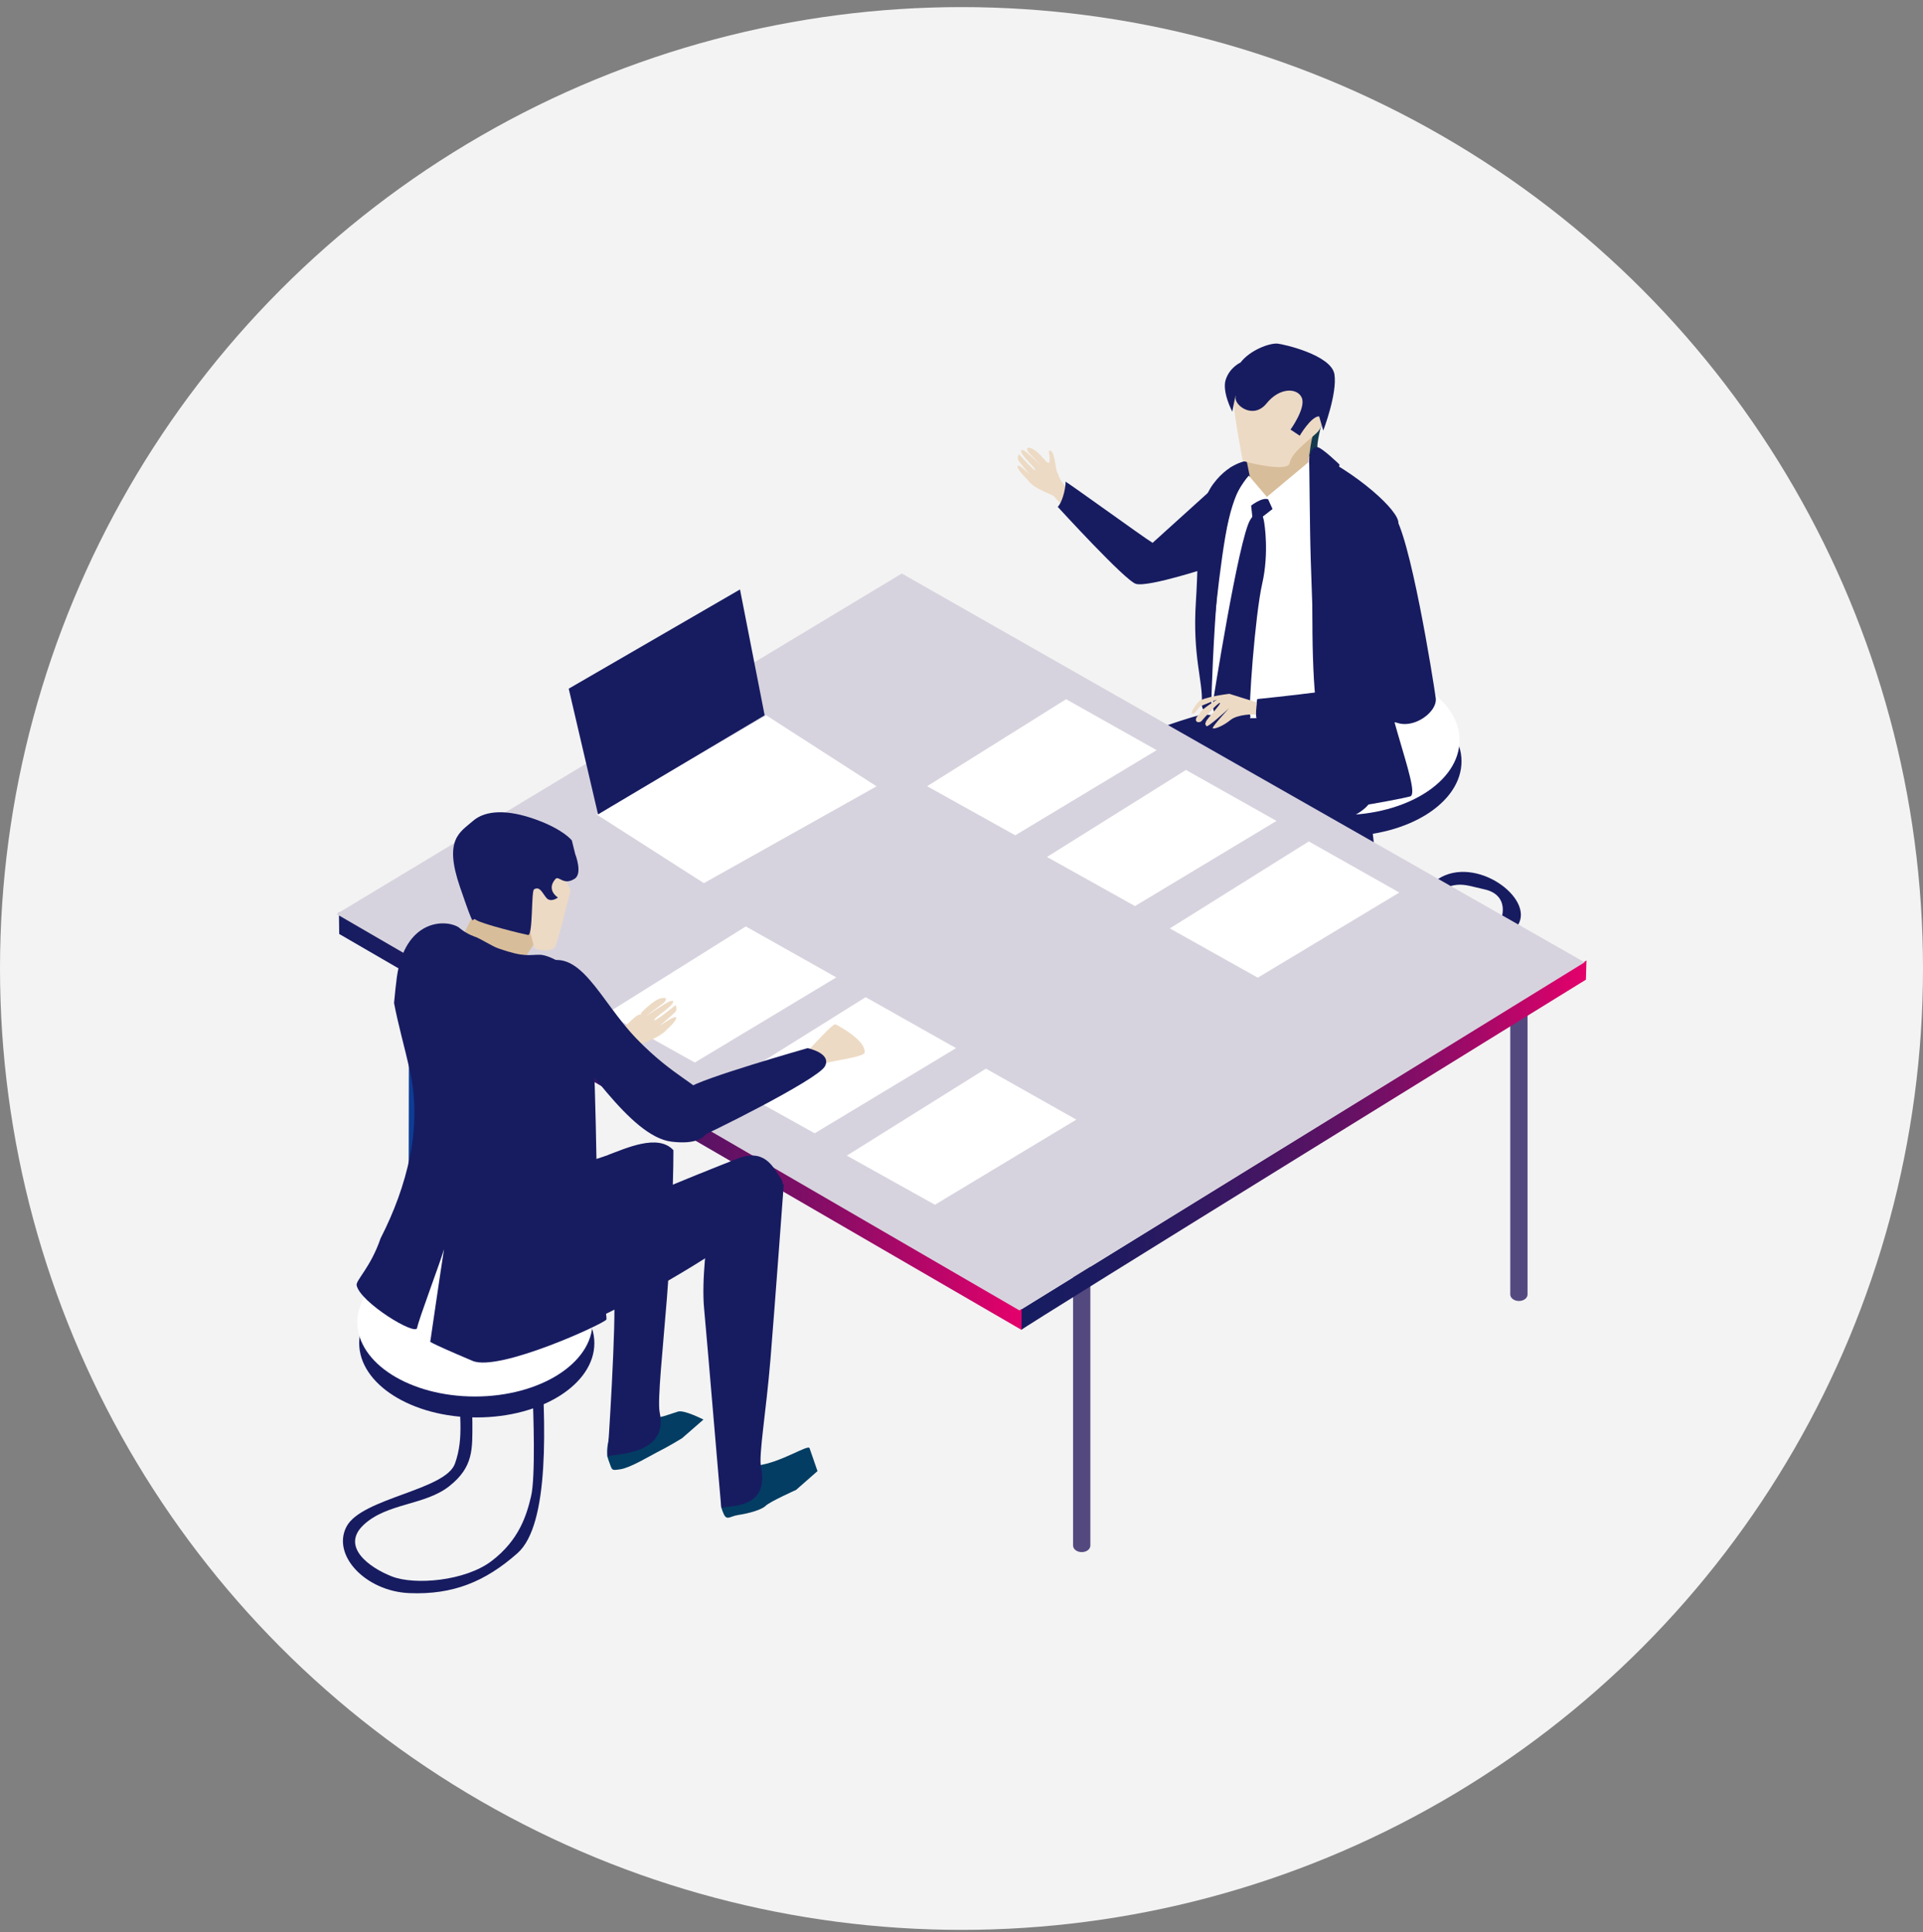 <svg width="200" height="201" viewBox="0 0 200 201" fill="none" xmlns="http://www.w3.org/2000/svg">
<rect x="0" y="0" width="200" height="201" fill="#808080" stroke="none"/>
<circle cx="100" cy="100.739" r="100" fill="#F3F3F3"/>
<g clip-path="url(#clip0_1667_23247)">
<path d="M132.319 75.499C132.319 75.499 133.144 92.824 134.824 97.578C136.489 102.331 145.668 93.95 149.558 91.432C153.448 88.915 159.563 93.387 157.898 96.186C156.233 98.97 147.893 104.004 145.388 104.004C142.884 104.004 140.394 81.659 140.659 77.468C140.939 73.278 141.705 77.276 141.705 77.276C141.705 77.276 143.753 95.949 144.431 99.517C145.109 103.086 145.934 102.538 147.024 102.405C148.114 102.272 154.406 98.155 155.496 96.778C156.586 95.401 156.866 93.061 154.406 92.513C151.945 91.965 151.4 91.417 148.129 93.609C144.843 95.801 141.705 98.555 139.524 99.236C137.329 99.932 135.148 101.709 133.38 96.896C131.597 92.099 131.332 76.032 131.332 76.032L132.349 75.499H132.319Z" fill="#171C61"/>
<path d="M152.004 79.186C152.004 83.495 146.493 86.975 139.671 86.975C132.849 86.975 127.339 83.495 127.339 79.186C127.339 74.877 132.864 71.397 139.671 71.397C146.479 71.397 152.004 74.877 152.004 79.186Z" fill="#171C61"/>
<path d="M151.798 76.994C151.798 81.303 146.287 84.783 139.465 84.783C132.643 84.783 127.133 81.289 127.133 76.994C127.133 72.7 132.643 69.205 139.465 69.205C146.287 69.205 151.798 72.7 151.798 76.994Z" fill="white"/>
<path d="M109.584 51.569C109.584 51.569 107.522 50.755 107.08 50.148C107.065 50.148 107.035 50.118 107.035 50.103C106.859 49.851 105.798 48.904 105.827 48.504C105.857 48.193 106.726 48.992 107.08 49.348V49.333C106.756 48.948 105.945 48 105.886 47.823C105.783 47.512 105.975 47.245 105.975 47.245C105.975 47.245 107.36 48.8 107.625 48.904C107.625 48.904 107.654 48.904 107.669 48.874C107.64 48.608 106.358 47.512 106.225 47.023C106.151 46.742 106.255 46.786 106.476 46.86C106.697 46.934 107.964 48.119 108.376 48.519C108.067 48.193 107.286 47.378 107.08 47.171C106.829 46.905 106.593 46.401 107.242 46.623C107.89 46.845 108.818 48.03 108.818 48.03C108.818 48.03 108.951 48.104 109.069 48.163C109.319 47.852 109.025 46.979 109.098 46.919C109.702 46.564 109.776 48.933 109.953 49.126C110.1 49.377 110.1 49.718 110.631 50.385L111.75 51.465L110.645 52.783L109.54 51.539L109.584 51.569Z" fill="#EDDAC4"/>
<path d="M119.884 56.471C118.985 55.938 110.734 49.94 110.807 50.103C110.896 50.266 110.631 52.043 110.012 52.724C110.012 52.724 117.055 60.439 118.145 60.735C119.486 61.105 126.116 58.899 126.116 58.899L125.763 51.14L119.884 56.456V56.471Z" fill="#171C61"/>
<path d="M125.453 113.215C125.453 113.215 125.556 113.763 125.35 114.518C125.129 115.273 123.832 115.066 122.963 115.392C122.094 115.718 118.852 117.124 117.659 117.45C116.465 117.776 116.038 115.836 116.038 115.836L120.915 111.586L125.453 113.215Z" fill="#133A4F"/>
<path d="M115.891 109.735C115.891 109.735 115.979 110.209 115.788 110.861C115.611 111.512 114.491 111.32 113.74 111.601C113.003 111.882 110.867 113.378 109.835 113.659C108.804 113.941 107.787 111.986 107.787 111.986L112.635 108.669L115.876 109.75L115.891 109.735Z" fill="#133A4F"/>
<path d="M137.565 43.676C137.565 43.676 137.005 45.661 137.005 46.519C137.005 47.378 136.327 47.319 136.106 47.541C135.885 47.778 135.767 45.261 135.885 45.098C136.003 44.92 137.579 43.676 137.579 43.676H137.565Z" fill="#133A4F"/>
<path d="M130.095 47.882C130.095 47.882 128.032 47.852 126.19 50.325C124.348 52.798 124.746 56.885 124.378 62.572C124.009 68.258 125.114 70.849 124.997 73.085C124.879 75.306 127.943 72.715 127.943 72.715L131.111 48.519L130.095 47.897V47.882Z" fill="#171C61"/>
<path d="M136.784 44.95C136.415 44.698 136.165 47.675 135.914 49.155C135.664 50.636 131.789 51.806 131.789 51.806L130.035 49.822L129.579 47.541L136.769 44.95H136.784Z" fill="#D8BD9A"/>
<path d="M136.887 42.743C137.314 43.054 137.948 44.121 136.887 45.083C135.826 46.046 134.338 47.112 134.132 48.163C133.911 49.229 129.255 47.956 129.255 47.956C129.255 47.956 128.312 43.054 128.312 41.781C128.312 40.508 130.743 36.346 130.743 36.346C130.743 36.346 135.723 35.488 136.46 37.842C137.196 40.182 136.784 43.158 136.784 43.158" fill="#EDDAC4"/>
<path d="M137.196 43.306C136.356 43.306 135.178 45.32 135.178 45.32L134.22 44.683C134.22 44.683 135.826 42.462 135.399 41.396C134.971 40.33 133.1 40.256 131.73 41.959C130.345 43.661 128.4 42.181 128.503 41.337C128.606 40.478 128.164 42.818 128.164 42.818C128.164 42.818 127.059 40.744 127.486 39.471C127.914 38.197 129.019 37.709 129.019 37.709C130.021 36.406 132.025 35.68 132.85 35.739C133.424 35.784 138.463 36.909 138.788 38.938C139.097 40.952 137.624 44.787 137.624 44.787L137.196 43.306Z" fill="#171C61"/>
<path d="M136.71 47.556L131.76 51.688L129.874 49.466C129.874 49.466 128.253 51.347 127.899 53.331C127.531 55.316 126.971 56.885 126.603 61.461C126.234 66.037 125.984 71.752 125.984 73.737C125.984 75.721 130.655 78.49 137.786 76.15C144.917 73.796 142.972 54.664 143.09 53.05C143.208 51.451 136.725 47.556 136.725 47.556H136.71Z" fill="white"/>
<path d="M131.892 51.939C131.273 51.688 130.124 52.591 130.124 52.591L130.33 54.516L132.349 52.946L131.892 51.939Z" fill="#171C61"/>
<path d="M136.371 46.978C136.371 46.978 137.181 49.999 136.828 54.19C136.459 58.395 136.312 67.888 136.813 72.7C137.299 77.528 136.563 83.821 136.445 84.324C136.327 84.813 145.3 83.214 146.656 82.844C148.011 82.473 142.839 71.353 143.591 65.533C144.328 59.728 145.315 55.641 145.433 54.412C145.551 53.168 141.189 49.2 136.401 46.978H136.371Z" fill="#171C61"/>
<path d="M142.972 77.305C142.972 77.305 144.313 79.527 142.604 83.243C140.88 86.945 124.967 88.352 122.256 89.211C119.56 90.085 116.775 88.056 117.143 87.064C117.512 86.087 133.999 76.313 136.46 75.321C138.92 74.329 142.987 77.305 142.987 77.305H142.972Z" fill="#171C61"/>
<path d="M125.1 74.285C119.074 75.884 108.273 80.623 107.787 82.222C107.301 83.821 108.406 85.554 109.997 85.805C111.589 86.057 126.971 80.741 131.273 79.882C135.576 79.023 146.405 73.737 130.905 74.684C128.931 74.803 125.1 74.285 125.1 74.285Z" fill="#171C61"/>
<path d="M112.811 84.947C112.944 85.554 114.963 89.196 114.712 92.291C114.462 95.386 114.27 97.445 114.27 97.445L116.495 111.186L111.456 109.335C111.456 109.335 107.64 83.096 107.758 82.844C107.875 82.592 112.797 84.947 112.797 84.947H112.811Z" fill="#171C61"/>
<path d="M117.246 87.301C117.246 87.301 119.589 111.453 119.707 111.808C119.825 112.178 125.983 114.281 125.983 114.281C125.983 114.281 123.744 105.085 124.112 102.287C124.54 98.999 125.07 94.512 122.359 89.448C119.648 84.384 117.246 87.316 117.246 87.316V87.301Z" fill="#171C61"/>
<path d="M144.888 53.45C146.611 55.301 149.072 70.76 149.323 72.611C149.573 74.462 145.389 76.935 143.915 73.855C142.442 70.76 140.718 57.907 140.968 54.56C141.204 51.228 144.902 53.45 144.902 53.45H144.888Z" fill="#171C61"/>
<path d="M146.803 75.069C145.433 75.232 132.054 75.291 131.155 75.232C130.256 75.173 130.757 72.715 130.757 72.715C130.757 72.715 144.504 71.338 145.492 70.39C146.494 69.442 146.788 75.084 146.788 75.084L146.803 75.069Z" fill="#171C61"/>
<path d="M136.15 47.941C136.195 48.356 136.209 54.708 136.327 58.336C136.445 61.964 136.784 71.738 136.784 71.738C136.784 71.738 138.876 58.781 138.817 58.84C138.758 58.899 137.683 56.219 137.683 56.219L139.318 48.326C139.318 48.326 137.506 46.564 137.005 46.505C136.504 46.445 136.106 47.304 136.165 47.926L136.15 47.941Z" fill="#171C61"/>
<path d="M129.535 48C129.594 48.282 129.873 49.481 129.873 49.481C129.873 49.481 128.341 50.444 127.442 55.789C126.529 61.135 125.866 69.457 125.866 69.457L125.689 56.308C125.689 56.308 127 53.464 126.941 53.642C126.882 53.82 127.958 48.637 127.958 48.637L129.535 48.015V48Z" fill="#171C61"/>
<path d="M131.494 54.427C131.494 54.427 132.01 57.507 131.273 60.72C130.537 63.934 129.8 73.944 130.036 74.447C130.286 74.936 127.207 78.771 127.207 78.771L126.102 73.337C126.102 73.337 128.813 56.026 130.036 54.057C131.273 52.072 131.494 54.442 131.494 54.442V54.427Z" fill="#171C61"/>
<path d="M130.684 73.041C130.477 72.996 127.855 72.167 127.855 72.167C127.855 72.167 125.114 72.493 124.657 72.996C124.201 73.5 123.95 73.959 123.95 74.122C123.95 74.284 124.201 74.21 124.201 74.21L124.82 73.47L126.573 72.759C126.573 72.759 124.952 73.796 124.878 74.062C124.79 74.314 124.377 74.522 124.377 74.862C124.377 75.203 124.834 75.158 124.967 74.995C125.099 74.832 126.632 73.115 126.868 73.115C127.103 73.115 125.541 74.744 125.424 75.069C125.291 75.395 125.379 75.321 125.468 75.528C125.556 75.736 127.59 73.9 127.796 73.692C128.002 73.485 126.057 75.573 126.131 75.736C126.219 75.899 127.206 75.528 127.958 74.906C128.709 74.284 130.404 74.284 130.536 74.329C130.654 74.373 130.698 73.07 130.698 73.07L130.684 73.041Z" fill="#EDDAC4"/>
<path d="M48.128 123.299C48.128 123.669 48.526 123.98 49.027 123.98C49.528 123.98 49.926 123.684 49.926 123.299V89.478C49.926 89.107 49.528 88.811 49.027 88.811C48.526 88.811 48.128 89.107 48.128 89.478V123.299Z" fill="#171C61"/>
<path d="M85.244 123.61C85.244 123.98 85.641 124.291 86.142 124.291C86.643 124.291 87.041 123.995 87.041 123.61V89.789C87.041 89.418 86.643 89.107 86.142 89.107C85.641 89.107 85.244 89.404 85.244 89.789V123.61Z" fill="#171C61"/>
<path d="M157.073 134.642C157.073 135.013 157.471 135.324 157.972 135.324C158.473 135.324 158.871 135.027 158.871 134.642V100.821C158.871 100.436 158.473 100.14 157.972 100.14C157.471 100.14 157.073 100.436 157.073 100.821V134.642Z" fill="#54497F"/>
<path d="M111.604 160.764C111.604 161.134 112.001 161.445 112.502 161.445C113.003 161.445 113.401 161.149 113.401 160.764V126.942C113.401 126.572 113.003 126.261 112.502 126.261C112.001 126.261 111.604 126.572 111.604 126.942V160.764Z" fill="#54497F"/>
<path d="M165 99.903L164.941 101.902C164.941 101.902 106.152 138.196 106.225 138.33C106.284 138.463 106.181 136.227 106.181 136.227L165 99.903Z" fill="url(#paint0_linear_1667_23247)"/>
<path d="M35.251 94.883L35.28 97.148L106.24 138.329L106.255 136.093L35.251 94.883Z" fill="url(#paint1_linear_1667_23247)"/>
<path d="M121.004 116.532L109.275 110.016L111.5 108.832L123.406 115.732L121.004 116.532Z" fill="#4EADE1"/>
<path d="M164.808 100.095L93.79 59.654L35 95.075L106.019 136.301L164.808 100.095Z" fill="#D7D3DE"/>
<path d="M91.167 81.792L73.206 91.862L62.037 84.71L79.689 74.403L91.167 81.792Z" fill="white"/>
<path d="M62.199 84.71L59.149 71.634L76.963 61.313L79.527 74.403L62.199 84.71Z" fill="#171C61"/>
<path d="M86.982 101.665L72.263 110.52L63.113 105.411L77.567 96.364L86.982 101.665Z" fill="white"/>
<path d="M99.433 109.024L84.728 117.88L75.564 112.771L90.032 103.723L99.433 109.024Z" fill="white"/>
<path d="M111.942 116.458L97.237 125.313L88.073 120.204L102.542 111.157L111.942 116.458Z" fill="white"/>
<path d="M120.296 78.031L105.591 86.886L96.427 81.778L110.881 72.73L120.296 78.031Z" fill="white"/>
<path d="M132.762 85.391L118.042 94.246L108.892 89.137L123.346 80.089L132.762 85.391Z" fill="white"/>
<path d="M145.536 92.839L130.816 101.694L121.667 96.571L136.121 87.523L145.536 92.839Z" fill="white"/>
<path d="M44.415 142.402L46.522 141.232L46.596 107.573L44.489 108.758L44.415 142.402Z" fill="#ACD3E8"/>
<path d="M44.577 142.402L42.47 141.232L42.529 107.573L44.636 108.758L44.577 142.402Z" fill="#0D3D96"/>
<path d="M47.318 131.829C47.318 131.829 47.716 138.374 47.716 142.728C47.716 147.081 48.305 149.465 47.318 152.235C46.331 155.019 37.638 155.803 36.046 158.78C34.47 161.756 38.021 165.517 42.559 165.71C47.097 165.902 50.471 164.525 53.83 161.549C57.175 158.572 56.792 148.074 56.203 139.751L54.906 138.656C54.906 138.656 55.23 142.121 55.363 144.52C55.495 146.919 55.702 153.715 55.23 155.655C54.773 157.58 54.007 160.187 51.119 162.378C48.394 164.451 43.148 164.91 40.761 163.977C38.374 163.044 35.398 160.853 37.844 158.587C40.29 156.322 44.224 156.588 46.743 154.574C49.263 152.575 49.13 150.709 49.13 147.97C49.13 145.23 48.6 134.583 48.335 132.91C48.069 131.237 47.318 131.799 47.318 131.799V131.829Z" fill="#171C61"/>
<path d="M61.816 139.707C61.816 143.972 56.35 147.437 49.587 147.437C42.824 147.437 37.357 143.972 37.357 139.707C37.357 135.442 42.824 131.977 49.587 131.977C56.35 131.977 61.816 135.442 61.816 139.707Z" fill="#171C61"/>
<path d="M61.625 137.53C61.625 141.795 56.144 145.26 49.395 145.26C42.647 145.26 37.166 141.795 37.166 137.53C37.166 133.265 42.632 129.8 49.395 129.8C56.158 129.8 61.625 133.265 61.625 137.53Z" fill="white"/>
<path d="M63.702 148.458C63.702 148.458 62.833 150.65 63.26 151.805C63.702 152.975 63.511 152.975 64.527 152.827C65.544 152.679 67.577 151.45 68.299 151.079C69.552 150.457 70.937 149.599 70.937 149.599L73.162 147.659C73.162 147.659 71.143 146.622 70.51 146.829C68.8 147.363 69.404 147.303 67.209 147.614C64.748 147.955 63.717 148.458 63.717 148.458H63.702Z" fill="#033D63"/>
<path d="M75.563 153.819C75.563 153.819 74.694 156.01 75.136 157.165C75.563 158.335 75.784 157.728 76.801 157.58C77.818 157.432 79.188 157.062 79.63 156.632C80.057 156.203 82.798 154.974 82.798 154.974L85.023 153.019C85.023 153.019 84.345 151.065 84.198 150.635C84.05 150.206 81.192 152.16 78.731 152.442C76.271 152.738 75.563 153.819 75.563 153.819Z" fill="#033D63"/>
<path d="M63.275 120.13C59.857 121.36 54.803 122.381 58.56 122.026C58.56 122.056 58.413 124.069 58.398 124.084C58.103 124.81 63.555 131.547 63.85 134.465C64.13 137.293 63.231 151.05 63.172 151.553C63.245 151.124 69.625 151.686 68.609 146.903C68.358 145.689 68.933 140.432 69.36 135.042C69.655 131.399 70.053 123.536 70.038 119.642C68.432 117.865 64.999 119.494 63.275 120.116V120.13Z" fill="#171C61"/>
<path d="M50.221 94.231C48.615 95.268 47.819 98.688 47.303 99.325C46.788 99.947 49.631 103.323 51.149 103.22C52.652 103.116 56.203 97.089 56.571 96.586C56.954 96.082 51.738 93.254 50.221 94.246V94.231Z" fill="#D8BD9A"/>
<path d="M56.924 90.737C57.573 91.817 54.434 92.38 54.7 94.542C54.965 96.689 55.554 98.229 55.51 98.511C55.466 98.792 57.396 99.118 57.735 98.481C58.059 97.859 59.341 92.588 59.341 92.588C59.341 92.588 57.514 88.945 57.411 88.589C57.293 88.234 56.394 89.848 56.924 90.737Z" fill="#EDDAC4"/>
<path d="M55.525 92.513C56.144 92.143 56.38 92.854 56.822 93.387C57.278 93.935 58.03 93.358 58.03 93.358C58.03 93.358 56.763 92.588 57.765 91.433C58.118 91.033 58.59 92.158 59.768 91.403C60.623 90.855 59.827 88.841 59.827 88.841L59.474 87.419C59.474 87.419 58.634 86.294 55.731 85.243C52.829 84.191 50.515 84.236 49.189 85.391C47.863 86.561 46.124 87.271 47.834 92.247C49.543 97.222 48.968 95.253 49.484 95.668C50 96.082 54.405 97.163 54.921 97.252C55.437 97.356 55.245 92.691 55.54 92.513H55.525Z" fill="#171C61"/>
<path d="M62.052 128.408C62.214 125.772 61.846 108.536 61.492 105.278C61.035 101.072 57.278 99.325 56.158 99.31C55.038 99.296 54.552 99.606 51.856 98.659C51.149 98.422 50.014 97.637 49.336 97.415C48.349 97.059 47.701 96.452 47.701 96.452C46.213 95.549 42.117 95.712 41.277 101.62C41.188 102.287 41.085 103.205 40.982 104.33C41.424 106.64 42.072 108.891 42.588 111.186C43.266 114.148 43.236 117.258 42.647 120.234C42.043 123.24 40.967 126.098 39.582 128.808C38.551 131.829 36.989 133.176 37.092 133.695C37.446 135.457 43.236 138.996 43.384 138.122C43.516 137.293 45.889 131.044 46.183 129.919C45.977 131.162 44.754 139.529 44.754 139.529C44.754 139.529 44.047 139.396 49.16 141.558C51.915 142.713 62.936 137.634 63.069 137.249C63.201 136.878 61.905 131.059 62.081 128.423L62.052 128.408Z" fill="#171C61"/>
<path d="M64.291 107.396C66.045 105.796 65.942 105.841 66.31 105.604C66.988 105.189 68.918 106.552 69.08 107.129C69.242 107.707 66.236 108.773 66.236 108.773L64.291 107.396Z" fill="#EDDAC4"/>
<path d="M66.649 105.382C66.649 105.382 67.961 103.99 68.771 103.827C69.582 103.664 69.228 104.167 68.918 104.404C68.594 104.641 67.062 105.781 67.062 105.781C67.062 105.781 69.375 104.212 69.699 104.138C69.965 104.078 70.097 104.049 69.979 104.315C69.758 104.819 68.034 105.855 68.034 106.107C68.034 106.359 70.259 104.552 70.259 104.552C70.259 104.552 70.451 104.849 70.303 105.159C70.186 105.396 68.535 106.759 68.535 106.759C68.535 106.759 70.333 105.47 70.333 105.87C70.333 106.27 69.257 107.173 69.022 107.41C68.771 107.647 67.239 107.573 66.915 107.736C66.591 107.899 66.664 105.382 66.664 105.382H66.649Z" fill="#EDDAC4"/>
<path d="M55.967 139.662C64.086 136.745 71.792 131.932 75.564 129.46C79.335 126.972 82.238 124.143 81.222 122.603C80.352 121.285 79.483 119.39 76.58 120.56C73.678 121.73 58.148 127.712 55.54 130.629C52.932 133.547 55.967 139.677 55.967 139.677V139.662Z" fill="#171C61"/>
<path d="M81.516 123.181C81.516 123.181 80.573 136.005 80.131 141.395C79.689 146.785 78.893 151.346 79.144 152.575C80.16 157.388 75.033 156.469 75.033 156.914C75.033 157.358 73.515 139.085 73.235 136.168C72.941 133.25 73.545 128.29 73.825 127.564C74.119 126.838 81.516 123.181 81.516 123.181Z" fill="#171C61"/>
<path d="M56.276 100.317C60.269 98.141 62.376 104.123 66.237 108.077C70.082 112.045 72.69 112.771 73.28 114.163C73.869 115.555 75.21 119.405 69.847 118.753C65.441 118.22 60.52 109.721 57.131 106.522C53.727 103.323 56.276 100.317 56.276 100.317Z" fill="#171C61"/>
<path d="M84.124 109.172C84.419 108.936 86.599 106.433 86.894 106.551C87.174 106.67 90.062 108.21 89.929 109.483C89.87 110.002 85.686 110.431 85.745 110.683C85.789 110.935 84.124 109.187 84.124 109.187V109.172Z" fill="#EDDAC4"/>
<path d="M72.263 118.487C73.398 118.072 85.038 112.312 85.789 110.92C86.54 109.543 83.992 109.024 83.992 109.024C83.992 109.024 72.646 112.253 71.615 113.171C70.583 114.089 72.263 118.487 72.263 118.487Z" fill="#171C61"/>
</g>
<defs>
<linearGradient id="paint0_linear_1667_23247" x1="106.196" y1="119.123" x2="165" y2="119.123" gradientUnits="userSpaceOnUse">
<stop stop-color="#171C61"/>
<stop offset="0.12" stop-color="#1B1B61"/>
<stop offset="0.26" stop-color="#2A1961"/>
<stop offset="0.41" stop-color="#411663"/>
<stop offset="0.57" stop-color="#621164"/>
<stop offset="0.73" stop-color="#8C0C66"/>
<stop offset="0.89" stop-color="#BF0569"/>
<stop offset="1" stop-color="#E5006B"/>
</linearGradient>
<linearGradient id="paint1_linear_1667_23247" x1="35.251" y1="116.606" x2="106.255" y2="116.606" gradientUnits="userSpaceOnUse">
<stop stop-color="#171C61"/>
<stop offset="0.12" stop-color="#1B1B61"/>
<stop offset="0.26" stop-color="#2A1961"/>
<stop offset="0.41" stop-color="#411663"/>
<stop offset="0.57" stop-color="#621164"/>
<stop offset="0.73" stop-color="#8C0C66"/>
<stop offset="0.89" stop-color="#BF0569"/>
<stop offset="1" stop-color="#E5006B"/>
</linearGradient>
<clipPath id="clip0_1667_23247">
<rect width="130" height="130" fill="white" transform="translate(35 35.739)"/>
</clipPath>
</defs>
</svg>
